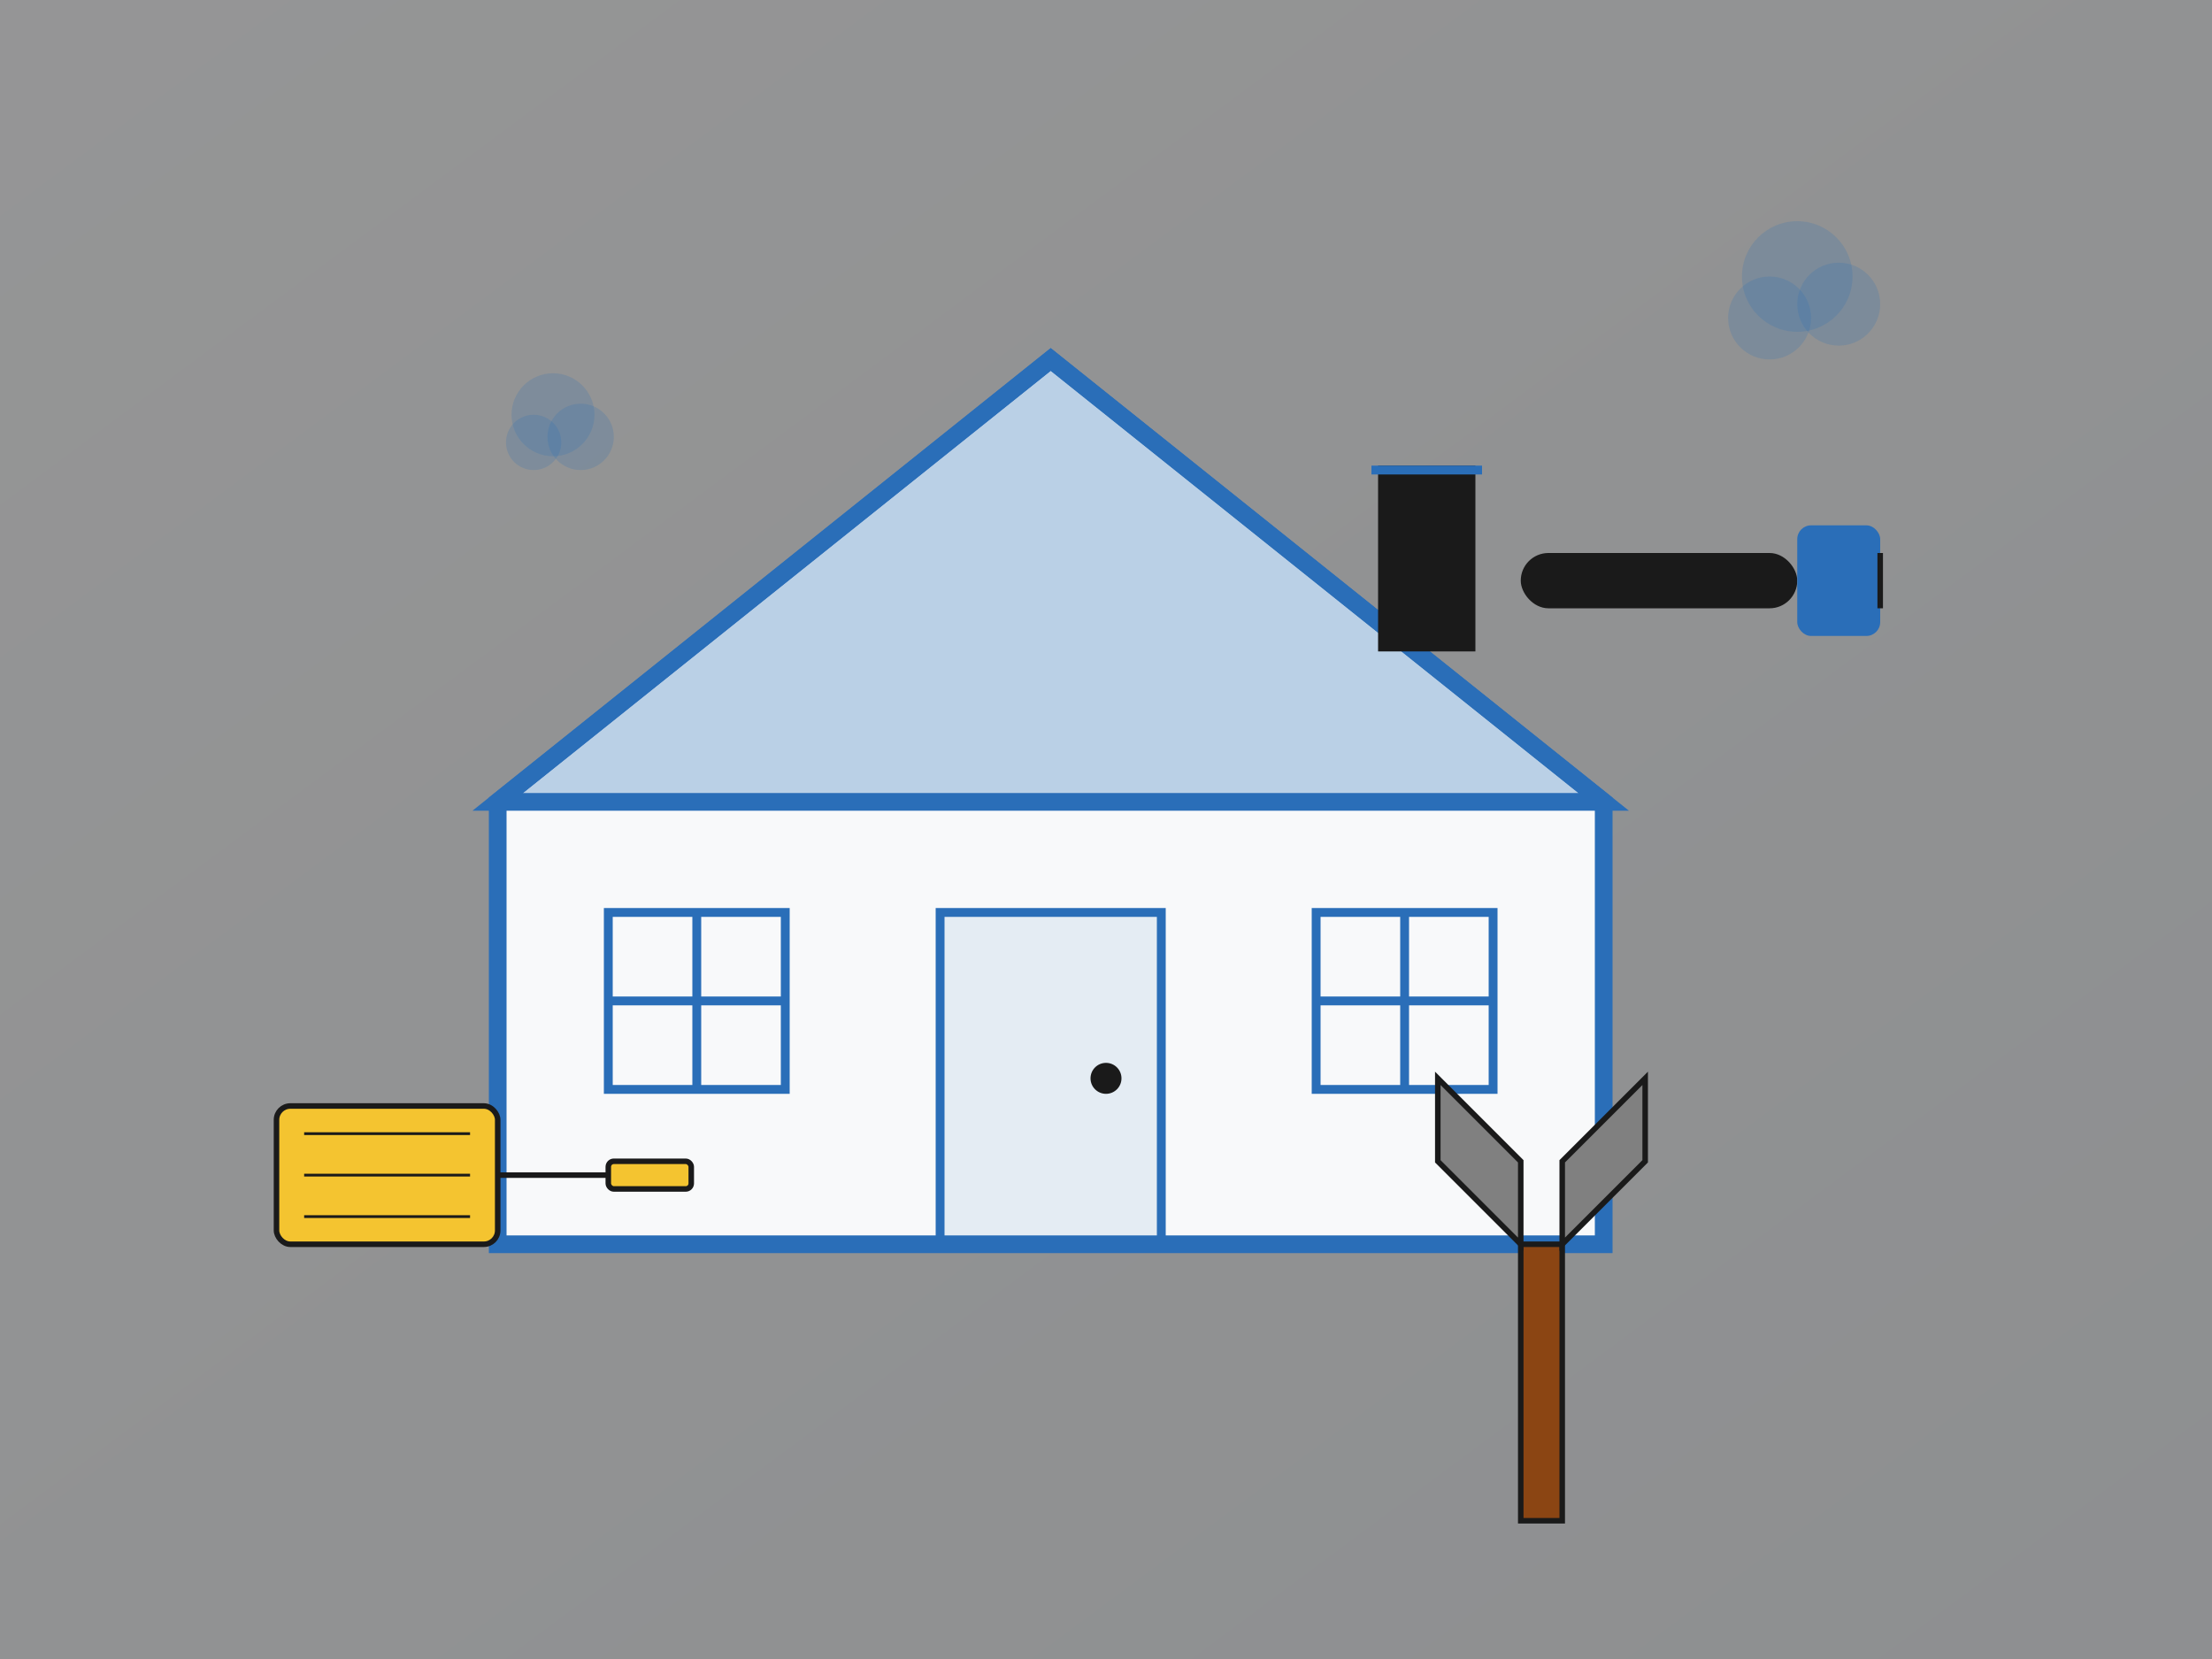 <svg xmlns="http://www.w3.org/2000/svg" viewBox="0 0 800 600" width="800" height="600">
  <rect x="0" y="0" width="800" height="600" fill="#333333" stroke="none"/>
  <!-- Background with subtle gradient -->
  <defs>
    <linearGradient id="bgGradient" x1="0%" y1="0%" x2="100%" y2="100%">
      <stop offset="0%" stop-color="#f8f9fa"/>
      <stop offset="100%" stop-color="#e9ecef"/>
    </linearGradient>
  </defs>
  <rect width="800" height="600" fill="url(#bgGradient)" opacity="0.5"/>

  <!-- Stylized House -->
  <g transform="translate(100, 50) scale(0.8)">
    <!-- House Frame -->
    <path d="M350 100L100 300V500H600V300L350 100Z" fill="#f8f9fa" stroke="#2a6eb8" stroke-width="8"/>
    
    <!-- Roof -->
    <path d="M350 100L100 300H600L350 100Z" fill="#2a6eb8" fill-opacity="0.3" stroke="#2a6eb8" stroke-width="8"/>
    
    <!-- Door -->
    <rect x="300" y="350" width="100" height="150" fill="#2a6eb8" fill-opacity="0.1" stroke="#2a6eb8" stroke-width="4"/>
    <circle cx="375" cy="425" r="7" fill="#1a1a1a"/>
    
    <!-- Windows -->
    <rect x="150" y="350" width="80" height="80" fill="#f8f9fa" stroke="#2a6eb8" stroke-width="4"/>
    <path d="M150 390H230M190 350V430" stroke="#2a6eb8" stroke-width="4"/>
    
    <rect x="470" y="350" width="80" height="80" fill="#f8f9fa" stroke="#2a6eb8" stroke-width="4"/>
    <path d="M470 390H550M510 350V430" stroke="#2a6eb8" stroke-width="4"/>
    
    <!-- Chimney -->
    <rect x="500" y="150" width="40" height="80" fill="#1a1a1a" stroke="#1a1a1a" stroke-width="4"/>
    <path d="M495 150H545" stroke="#2a6eb8" stroke-width="4"/>
  </g>

  <!-- Renovation Elements -->
  <g transform="translate(550, 200)">
    <!-- Paint Roller -->
    <rect x="0" y="0" width="100" height="20" rx="10" fill="#1a1a1a"/>
    <rect x="100" y="-10" width="30" height="40" rx="5" fill="#2a6eb8"/>
    <path d="M130 0V20" stroke="#1a1a1a" stroke-width="2"/>
  </g>

  <g transform="translate(100, 400)">
    <!-- Tape Measure -->
    <rect x="0" y="0" width="80" height="50" rx="5" fill="#f4c430" stroke="#1a1a1a" stroke-width="2"/>
    <path d="M80 25H120" stroke="#1a1a1a" stroke-width="2"/>
    <rect x="120" y="20" width="30" height="10" rx="2" fill="#f4c430" stroke="#1a1a1a" stroke-width="2"/>
    <path d="M10 10H70M10 25H70M10 40H70" stroke="#1a1a1a" stroke-width="1"/>
  </g>

  <g transform="translate(550, 450)">
    <!-- Hammer -->
    <rect x="0" y="0" width="15" height="100" fill="#8B4513" stroke="#1a1a1a" stroke-width="2"/>
    <path d="M0 0L-30 -30V-60L0 -30V0Z" fill="#808080" stroke="#1a1a1a" stroke-width="2"/>
    <path d="M15 0L45 -30V-60L15 -30V0Z" fill="#808080" stroke="#1a1a1a" stroke-width="2"/>
  </g>

  <!-- Clouds/Paint Splatter -->
  <g transform="translate(650, 100)">
    <circle cx="0" cy="0" r="20" fill="#2a6eb8" fill-opacity="0.2"/>
    <circle cx="15" cy="10" r="15" fill="#2a6eb8" fill-opacity="0.2"/>
    <circle cx="-10" cy="15" r="15" fill="#2a6eb8" fill-opacity="0.2"/>
  </g>

  <g transform="translate(200, 150)">
    <circle cx="0" cy="0" r="15" fill="#2a6eb8" fill-opacity="0.2"/>
    <circle cx="10" cy="8" r="12" fill="#2a6eb8" fill-opacity="0.2"/>
    <circle cx="-7" cy="10" r="10" fill="#2a6eb8" fill-opacity="0.2"/>
  </g>
</svg>
